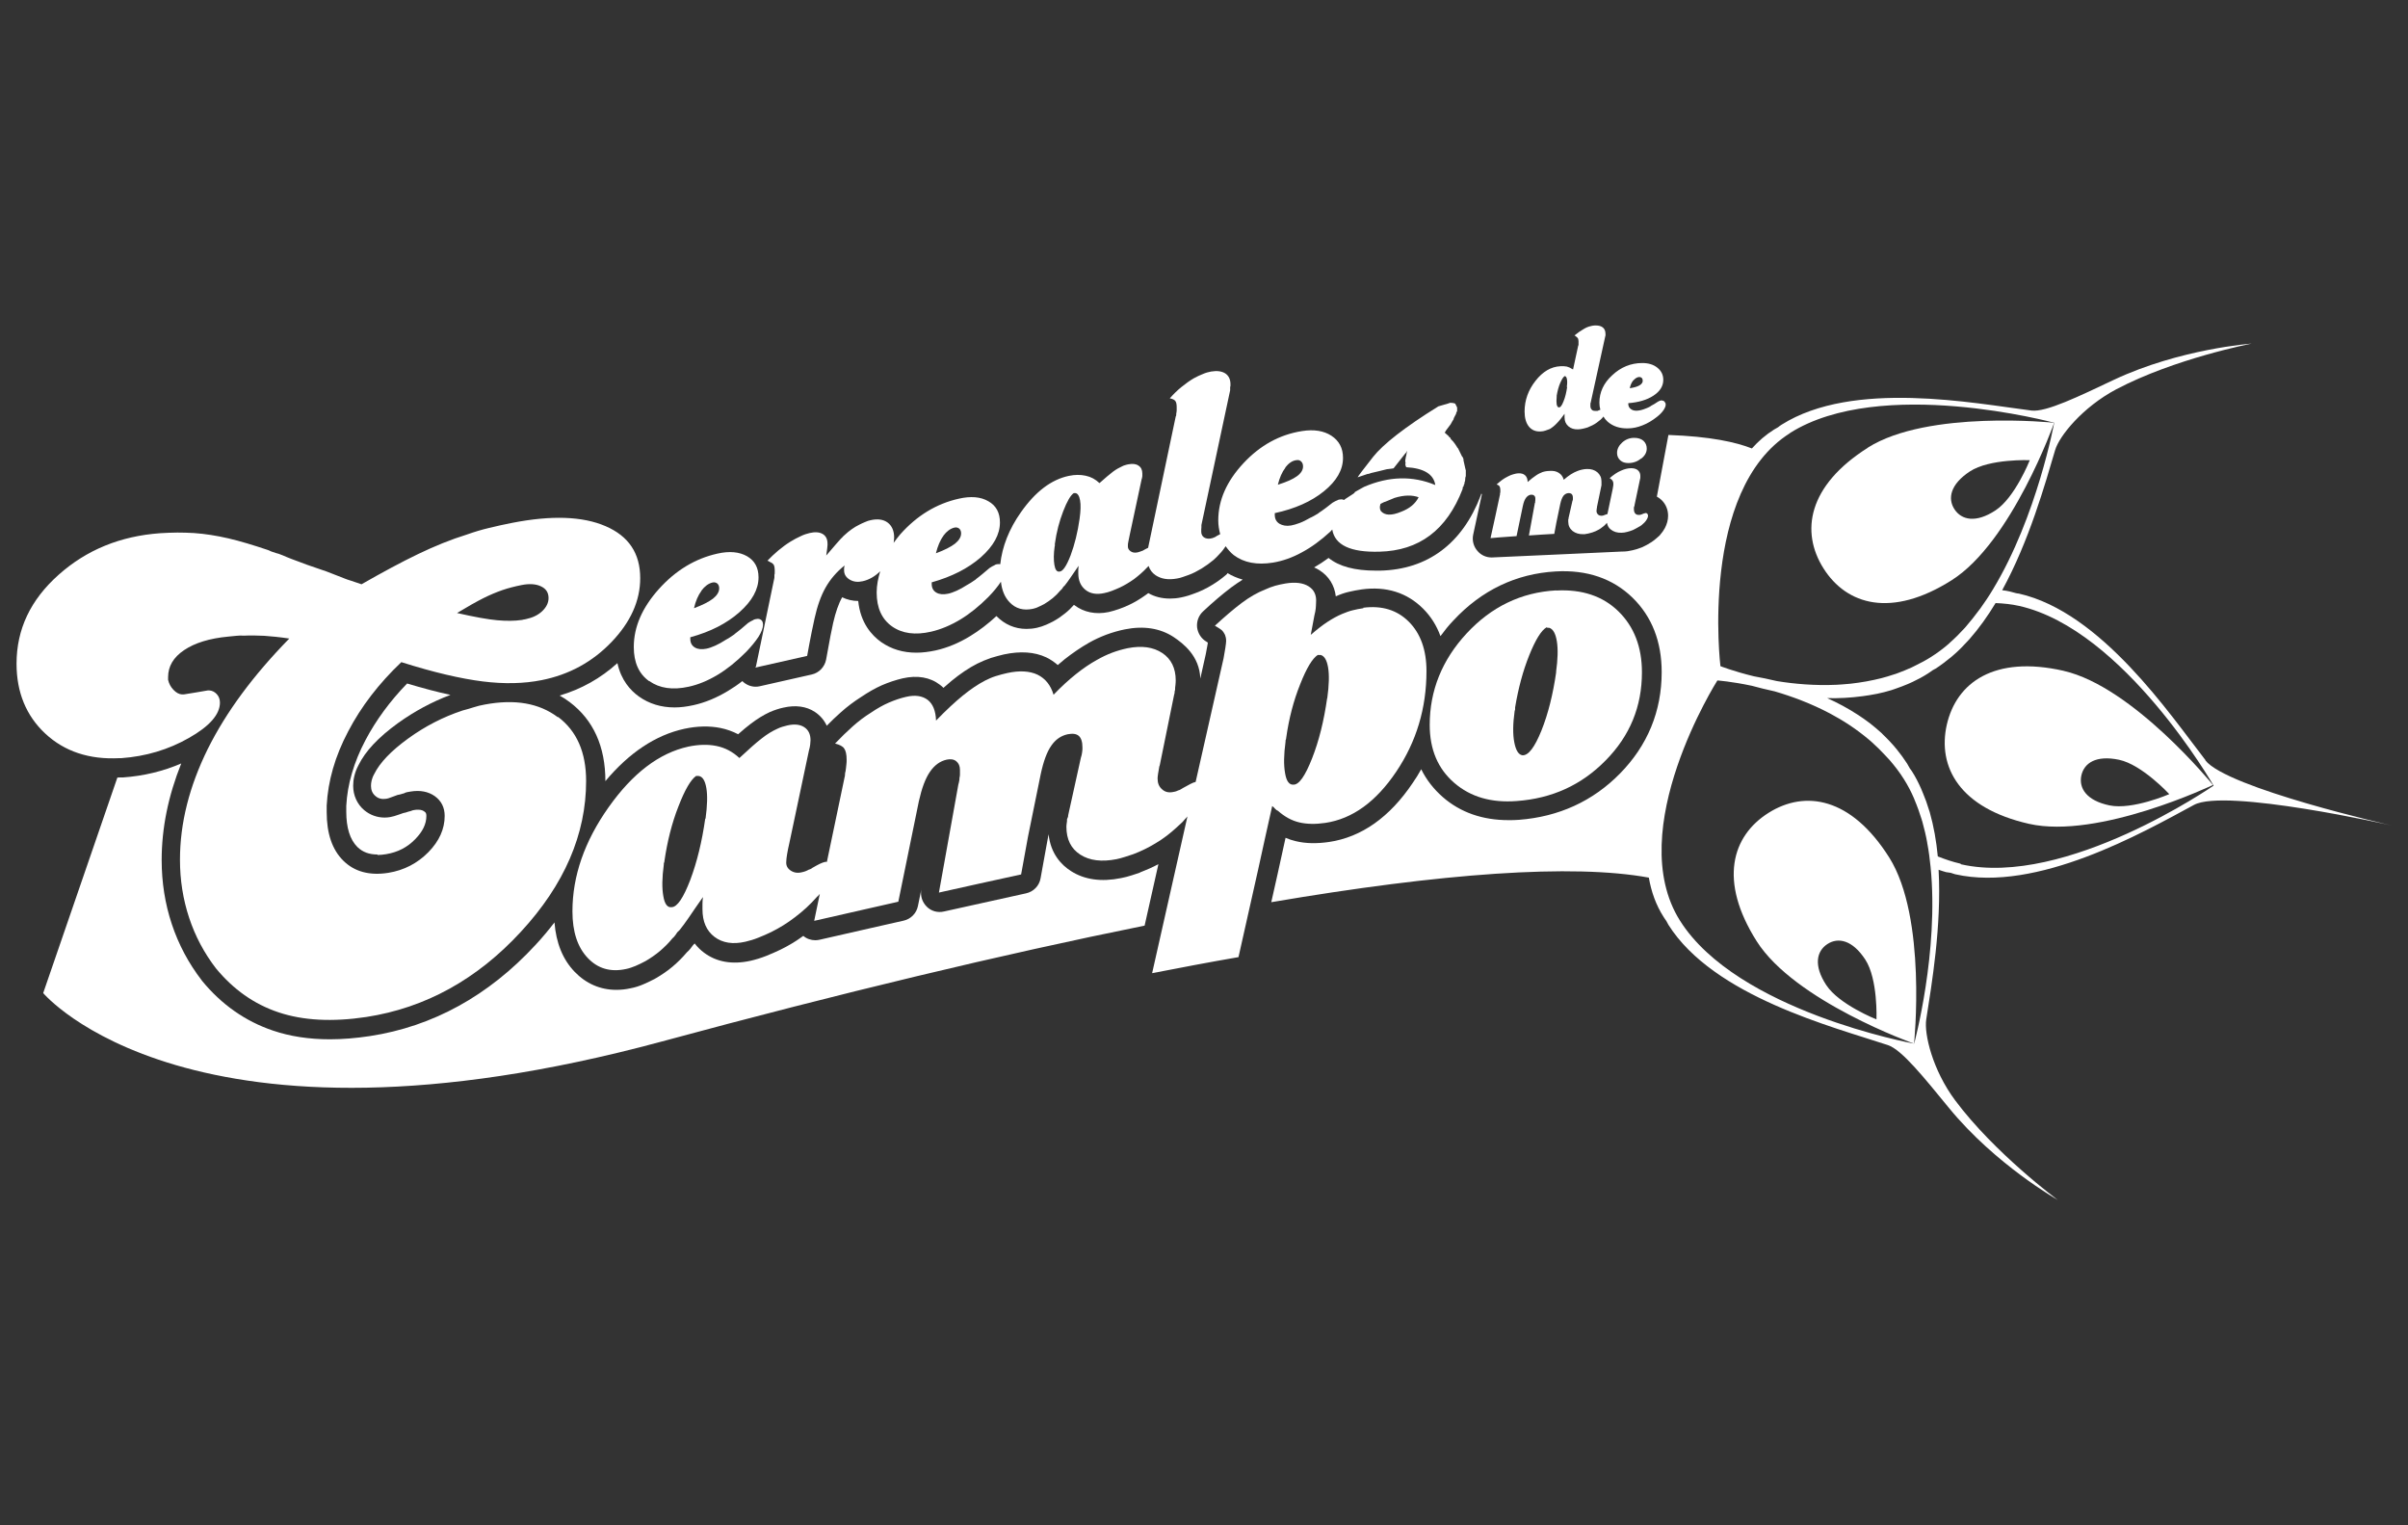 <svg xmlns="http://www.w3.org/2000/svg" viewBox="0 0 150 95"><rect x="0" y="0" width="150" height="95" fill="#333333" stroke="none"/><defs><style> .cls-1 { fill: none; } .cls-2 { fill: #fff; } </style></defs><g id="Capa_3" data-name="Capa 3"><rect class="cls-1" width="150" height="95"></rect></g><g id="Capa_1" data-name="Capa 1"><g><g><path class="cls-2" d="M40.45,42.42c.64.45,1.45.57,2.45.35.6-.13,1.2-.38,1.8-.74.6-.36,1.18-.83,1.76-1.41.34-.35.6-.67.79-.96.18-.29.28-.54.28-.75,0-.14-.04-.25-.13-.31-.09-.06-.19-.07-.32-.04-.03,0-.05.01-.08.02-.03,0-.05.02-.08.04-.05.03-.11.05-.16.08-.05.03-.11.07-.16.1-.35.3-.57.49-.66.55-.09.07-.14.11-.17.13-.01.02-.03.03-.04.04-.01,0-.03.02-.06.04-.08.06-.16.11-.24.16-.08.05-.16.1-.24.14-.21.14-.42.25-.63.35-.21.09-.39.16-.55.19-.29.06-.53.04-.72-.07-.19-.11-.29-.29-.29-.54v-.1c1.25-.34,2.27-.86,3.06-1.56.79-.7,1.19-1.42,1.19-2.17,0-.61-.24-1.04-.72-1.32-.48-.27-1.09-.33-1.84-.16-1.39.31-2.61,1.05-3.65,2.21-1.04,1.16-1.56,2.36-1.56,3.61,0,.96.32,1.67.95,2.12ZM43.69,36.79c.21-.28.44-.45.69-.51.12-.03.22,0,.3.06.08.07.12.17.12.3,0,.22-.13.44-.38.64-.26.2-.65.4-1.19.6.1-.44.26-.81.47-1.09Z"></path><path class="cls-2" d="M48.02,35.03c.09.04.15.1.19.17.03.07.05.17.05.3v.16c0,.05,0,.1-.02.14,0,.05,0,.11,0,.16,0,.05-.02.11-.03.16-.37,1.8-.75,3.59-1.12,5.39-.01.02-.03.05-.04.07,1.08-.24,2.15-.49,3.23-.73.09-.49.18-.99.28-1.48.06-.28.12-.57.18-.85.17-.77.4-1.42.69-1.93.29-.51.68-.97,1.18-1.37-.01.07-.02.13-.03.17,0,.05,0,.09,0,.13,0,.25.12.44.35.58.24.14.5.17.81.1.4-.09.76-.3,1.09-.62-.13.44-.22.87-.22,1.32,0,.96.32,1.66.95,2.11.64.45,1.45.56,2.45.33.6-.14,1.2-.39,1.8-.75s1.18-.83,1.76-1.41c.34-.35.59-.66.78-.95.06.54.24.97.54,1.28.38.4.86.53,1.44.41.12-.03.24-.06.35-.12.12-.05.24-.11.37-.18.18-.11.36-.23.53-.37.17-.14.33-.3.47-.47.04-.03.07-.07.1-.1.03-.03.05-.07.08-.12.01-.02.03-.03.05-.05.02-.02.04-.03.05-.05.1-.13.22-.28.33-.45.12-.18.29-.43.53-.77-.01.09-.02.18-.02.25v.21c0,.46.15.8.45,1.04s.69.3,1.16.2c.16-.03.32-.08.48-.14.16-.06.32-.13.48-.2.3-.14.6-.32.9-.53.29-.22.57-.46.82-.73.03-.03.06-.06.09-.09.08.24.22.43.44.58.35.23.79.3,1.33.2.12-.02.24-.05.35-.09.12-.04.24-.08.37-.13.28-.1.54-.24.81-.4.26-.16.51-.34.75-.54.07-.06.13-.12.19-.18.06-.06.11-.12.17-.18.17-.17.29-.34.39-.49.14.2.3.39.5.55.64.48,1.45.63,2.45.47.6-.1,1.2-.31,1.8-.64.6-.32,1.18-.75,1.76-1.28.05-.05.08-.09.13-.14.16.97,1.14,1.43,2.94,1.38,2.47-.06,4.19-1.34,5.18-3.9,0-.05.01-.09.02-.14.01,0,.03-.02.04-.02,0-.07.02-.13.06-.18-.01-.01-.01-.02,0-.04v-.04c.03-.05.04-.11.04-.16,0-.06.01-.12.02-.18,0-.01.01-.03.02-.04v-.37s-.01-.04-.02-.06c-.04-.18-.08-.36-.12-.54-.01-.02-.01-.05,0-.08-.02-.05-.04-.1-.06-.15-.01-.01-.03-.02-.04-.04-.08-.16-.16-.33-.24-.49-.02-.02-.04-.05-.06-.07-.01-.03-.03-.05-.04-.07-.03-.05-.07-.1-.1-.15-.04-.05-.07-.09-.1-.13-.01-.02-.03-.04-.04-.04-.02-.02-.04-.05-.06-.07-.01-.01-.03-.02-.04-.04-.01-.02-.03-.04-.04-.06v-.04s-.05-.02-.08-.03v-.04c-.09-.08-.18-.16-.28-.25.01-.01.03-.03.04-.04.01-.03.03-.05.04-.08.1-.13.2-.27.3-.4.05-.1.11-.2.18-.31,0-.03.01-.05.02-.08.05-.09.09-.18.14-.27v-.04s.03-.06.04-.08c0-.01.01-.03.02-.04v-.22c-.04-.08-.08-.16-.12-.24-.07-.03-.15-.05-.26-.05-.02,0-.04,0-.06,0-.03,0-.05.02-.08.03-.22.06-.43.12-.65.19-2.1,1.3-3.45,2.37-4.06,3.14-.61.77-.93,1.2-.97,1.28.2-.07.39-.13.59-.2.04-.02.07-.02.08-.01.06-.02.12-.04.18-.06.18-.04.37-.09.55-.13.04-.01.08-.02.12-.03.07-.02.13-.03.2-.05.04-.01.08-.02.12-.03.03,0,.07,0,.1-.01.1-.01.2-.02.3-.04.24-.3.47-.6.71-.9.03-.03.05-.06.08-.09.02-.04.04-.07.06-.11-.01.06-.03.12-.04.18-.01.05-.02.09-.02.12,0,.02-.01.04-.02.06-.01.08-.03.16-.04.24-.01.05,0,.11.02.16,0,.03-.01.05-.02.08.01.08.03.14.06.19,1.1.06,1.71.44,1.81,1.11-1.42-.59-2.89-.55-4.43.11-.07.04-.13.07-.2.11-.12.07-.25.14-.37.21-.03.02-.03.03-.02.04-.03.02-.05.05-.08.07-.17.11-.34.22-.51.33-.02.02-.04.03-.06.05,0,0,0,0-.01.01-.07-.03-.15-.05-.24-.03-.03,0-.05,0-.08.01-.03,0-.05.01-.08.03-.05.02-.11.05-.16.07-.05.03-.11.06-.16.09-.35.28-.57.44-.66.5-.09.06-.14.1-.17.11-.01.02-.03.03-.04.04-.01,0-.03.02-.06.04-.08.05-.16.1-.24.14-.08.04-.16.09-.24.12-.21.12-.42.23-.63.31-.21.08-.39.13-.55.16-.29.05-.53,0-.72-.11-.19-.12-.29-.3-.29-.56v-.1c1.25-.27,2.27-.72,3.06-1.36.79-.64,1.19-1.33,1.19-2.08,0-.61-.24-1.06-.72-1.38-.48-.31-1.09-.41-1.84-.29-1.39.22-2.61.89-3.65,2.01-1.04,1.12-1.56,2.3-1.56,3.55,0,.31.05.59.12.86-.07.03-.13.07-.21.11-.03.02-.06.04-.09.06-.03.02-.06.03-.09.04-.04.02-.08.03-.11.04-.03,0-.06.01-.09.02-.17.03-.31,0-.42-.07-.11-.08-.17-.2-.17-.35,0-.05,0-.1,0-.15,0-.05.01-.09.01-.13,0-.03,0-.05,0-.07,0-.02,0-.04,0-.07.6-2.8,1.19-5.6,1.79-8.39,0-.03,0-.06,0-.09,0-.03,0-.07,0-.11.01-.03.02-.06.02-.09v-.09c0-.3-.11-.53-.32-.67-.22-.14-.51-.18-.88-.12-.17.03-.35.08-.53.16-.18.07-.37.16-.55.26-.26.15-.52.34-.78.55s-.5.45-.72.7c.17.03.29.09.34.16.06.07.09.2.09.39,0,.05,0,.12,0,.2,0,.08-.02.15-.03.22,0,.03,0,.05,0,.08,0,.03-.02.06-.03.08-.57,2.72-1.15,5.45-1.72,8.18-.08.04-.17.08-.27.14-.03.02-.05.03-.07.04-.02.01-.04.02-.07.02-.04.02-.08.04-.13.05-.05.02-.1.03-.15.04-.16.03-.3,0-.41-.08-.12-.09-.17-.2-.16-.33,0-.07,0-.16.03-.27.02-.12.05-.26.09-.44.24-1.14.49-2.27.73-3.41.03-.08.04-.16.05-.23,0-.07,0-.12,0-.16,0-.22-.08-.39-.24-.49-.16-.11-.37-.13-.63-.08-.07.01-.13.03-.2.05-.07.02-.13.04-.18.07-.18.08-.38.19-.58.34-.2.15-.48.39-.84.71-.25-.24-.53-.39-.86-.46-.32-.07-.67-.07-1.05.01-1.09.23-2.08.98-2.98,2.26-.75,1.06-1.17,2.15-1.29,3.24-.06-.01-.12-.01-.19,0-.03,0-.05.01-.08.02-.03,0-.05.02-.08.04-.05.03-.1.05-.16.08-.05.03-.11.07-.16.1-.35.3-.57.48-.66.55-.09.07-.14.11-.17.13-.01.02-.03.03-.04.04-.01,0-.03.02-.06.04-.08.06-.16.11-.24.16-.08.05-.16.1-.24.14-.21.14-.42.25-.63.35-.21.09-.39.16-.55.19-.29.06-.53.04-.72-.07-.19-.11-.29-.29-.29-.54v-.1c1.25-.35,2.27-.87,3.06-1.56.79-.7,1.19-1.42,1.19-2.17,0-.61-.24-1.05-.72-1.32-.48-.28-1.09-.33-1.84-.16-1.39.31-2.61,1.05-3.65,2.22-.16.18-.28.36-.41.53.01-.11.03-.22.03-.33,0-.42-.14-.73-.4-.93-.27-.2-.63-.25-1.07-.15-.11.02-.22.06-.33.11-.12.05-.24.1-.37.17-.16.08-.32.17-.47.28-.16.11-.3.23-.43.35-.04.04-.07.07-.1.09-.03.03-.05.05-.08.09-.01.02-.03.03-.04.03-.09.1-.2.22-.32.36-.12.14-.33.38-.62.72.03-.2.05-.35.06-.44.01-.09.02-.16.02-.21v-.08c0-.29-.1-.49-.3-.61-.2-.12-.48-.14-.82-.06-.17.04-.36.1-.56.2-.2.09-.41.2-.62.33-.26.16-.52.35-.77.56-.25.21-.47.42-.67.63.04.02.07.03.1.05.03.01.05.03.08.05ZM85.98,31.4s.03-.02.04-.03c.07-.03.13-.07.2-.1.04-.01.08-.02.12-.04.18-.08.35-.15.53-.22.59-.18,1.09-.19,1.5-.04-.2.4-.56.7-1.08.9-.62.26-1.04.24-1.28-.05-.07-.14-.07-.27-.02-.41ZM80.06,29.12c.21-.27.44-.43.69-.46.12-.02.22,0,.3.08.08.07.12.18.12.31,0,.22-.13.43-.38.61-.26.19-.65.36-1.19.53.11-.44.26-.79.47-1.06ZM65.71,34.01s0-.07,0-.08c0-.01,0-.03,0-.06.1-.73.28-1.41.52-2.03.24-.62.46-1,.66-1.13.04,0,.07,0,.1,0,.14.02.24.17.29.45.05.28.04.66-.03,1.15-.12.85-.31,1.61-.56,2.28-.26.67-.49,1.01-.7,1.01-.16.02-.26-.12-.31-.42-.05-.3-.05-.69.02-1.17ZM58.76,33.37c.21-.28.44-.45.69-.51.12-.03.22,0,.3.06.08.07.12.17.12.3,0,.22-.13.44-.38.64-.26.2-.65.4-1.19.6.11-.44.26-.81.47-1.09Z"></path><path class="cls-2" d="M84.93,37.88c-.24.03-.46.08-.67.13-.21.05-.42.13-.64.22-.31.13-.62.3-.94.51-.32.21-.66.48-1.03.8.08-.41.15-.81.23-1.22.04-.16.07-.3.08-.42.01-.12.02-.24.02-.35.04-.47-.11-.81-.46-1.03-.35-.22-.83-.28-1.44-.18-.22.04-.43.08-.64.14-.21.06-.42.14-.64.24-.48.19-.97.47-1.46.84-.49.37-1.04.84-1.66,1.41.09.05.16.1.23.14.07.04.13.09.2.14.09.09.15.19.2.29.04.1.07.23.07.38,0,.09-.02.23-.05.44-.03.2-.07.42-.11.64-.58,2.56-1.16,5.13-1.74,7.7,0,0,0,0,0,0-.09.02-.2.06-.33.13-.13.07-.28.15-.46.25-.04.03-.09.06-.15.09-.05.03-.1.05-.15.06-.07.03-.13.06-.18.07-.05.01-.1.02-.15.03-.26.05-.49,0-.67-.17-.19-.16-.28-.38-.28-.67,0-.07.01-.17.03-.3.02-.14.04-.27.07-.41,0-.02,0-.04.02-.07.01-.02.02-.05.02-.07.3-1.46.59-2.91.89-4.37.02-.05.03-.1.03-.15,0-.05.01-.11.03-.15,0-.09,0-.18.02-.28.01-.1.02-.21.02-.31,0-.76-.28-1.34-.84-1.71-.56-.37-1.27-.47-2.15-.3-.33.07-.65.16-.97.28-.32.12-.63.27-.93.44-.44.24-.88.54-1.33.9-.45.36-.91.78-1.39,1.28-.18-.6-.51-1.01-1-1.25-.49-.23-1.12-.27-1.89-.1-.24.05-.48.12-.71.19-.23.07-.45.17-.67.28-.44.23-.9.54-1.38.93-.48.39-1.04.91-1.67,1.56-.02-.61-.2-1.04-.52-1.29-.33-.25-.78-.32-1.34-.19-.35.08-.71.2-1.08.36-.37.16-.74.37-1.12.63-.39.24-.77.53-1.13.85-.36.32-.73.68-1.1,1.07.28.07.48.17.57.31.1.14.15.38.15.7,0,.09,0,.2-.02.33-.01.13-.03.27-.05.4-.02.05-.03.11-.03.17,0,.07-.01.13-.03.2-.37,1.75-.73,3.51-1.1,5.26-.04,0-.07-.01-.11,0-.09.02-.2.06-.33.12-.13.06-.28.15-.46.25-.04.03-.08.06-.11.07-.03.02-.07.03-.11.04-.07.04-.14.07-.21.1-.08.03-.16.05-.25.07-.26.06-.49.02-.69-.12-.2-.14-.28-.32-.26-.55,0-.11.02-.26.05-.45.03-.19.08-.44.15-.74.4-1.91.81-3.81,1.21-5.72.04-.14.07-.27.08-.38.01-.11.02-.2.02-.27,0-.37-.13-.64-.39-.81-.26-.17-.61-.21-1.05-.11-.11.03-.22.06-.33.09-.11.04-.21.07-.3.12-.31.14-.63.33-.97.6-.34.26-.8.67-1.39,1.22-.42-.39-.89-.64-1.43-.75-.54-.11-1.12-.09-1.75.04-1.82.4-3.47,1.66-4.97,3.78-1.5,2.12-2.25,4.28-2.25,6.48,0,1.27.32,2.24.95,2.9.63.67,1.43.9,2.39.69.2-.04.39-.11.59-.19.2-.09.4-.18.62-.3.31-.18.6-.38.89-.62.28-.24.55-.5.79-.8.07-.06.12-.11.16-.17.04-.05.09-.12.13-.19.02-.03.05-.05.08-.08.03-.03.06-.06.08-.08.17-.21.36-.47.56-.76.2-.29.49-.73.89-1.29-.02.16-.03.3-.03.42v.34c0,.77.25,1.34.75,1.72.5.38,1.15.48,1.93.3.26-.06.53-.14.8-.25.27-.11.54-.22.8-.35.5-.25,1-.55,1.49-.93.49-.37.95-.79,1.36-1.26.07-.06.13-.12.18-.19,0,0,0,0,0,0-.12.56-.23,1.12-.35,1.68.08-.02.15-.03.23-.05.95-.22,1.9-.43,2.85-.65.72-.16,1.44-.33,2.16-.49.43-2.09.85-4.17,1.28-6.26.18-.8.4-1.41.69-1.83.28-.41.63-.67,1.05-.76.24-.05.44-.02.59.1.15.12.23.3.23.54v.28c0,.08-.01.15-.03.22,0,.07,0,.13-.02.2-.01.07-.03.14-.05.21-.4,2.24-.81,4.49-1.21,6.73,1.71-.38,3.41-.76,5.12-1.13.14-.79.28-1.57.43-2.36.26-1.29.52-2.58.79-3.88.17-.8.39-1.4.66-1.78.26-.38.6-.62,1.02-.71.31-.06.54-.03.69.1.15.13.23.37.23.72,0,.09,0,.19-.02.3-.01.11-.04.23-.08.35-.26,1.19-.52,2.38-.79,3.58,0,.04,0,.08-.02.12-.01.03-.03.08-.05.12,0,.09,0,.17-.02.25-.01.08-.02.15-.02.22,0,.79.29,1.37.87,1.74.58.37,1.33.46,2.25.28.17-.04.35-.08.52-.14.18-.06.35-.11.52-.17.48-.18.95-.41,1.41-.69.46-.27.9-.61,1.31-.99.09-.08.17-.16.25-.23.08-.07.15-.14.21-.22.08-.08.13-.15.2-.22-.73,3.25-1.47,6.5-2.2,9.76,1.79-.35,3.59-.69,5.38-1,.41-1.8.81-3.6,1.21-5.39.29-1.34.59-2.68.89-4.02.07.05.13.11.18.17.05.06.11.1.18.13.42.37.86.61,1.33.72.47.11,1.01.12,1.62.03,1.68-.25,3.15-1.31,4.41-3.18,1.26-1.87,1.89-3.96,1.89-6.28,0-1.31-.37-2.34-1.1-3.07-.73-.73-1.68-1.02-2.84-.87ZM43.93,50.99c-.2,1.42-.51,2.69-.93,3.81-.43,1.12-.81,1.69-1.16,1.7-.26.04-.44-.19-.52-.69-.09-.49-.08-1.15.03-1.96,0-.07,0-.11.02-.13.01-.02.02-.06.02-.1.18-1.22.46-2.35.87-3.39.4-1.04.77-1.67,1.1-1.9.07,0,.12,0,.16,0,.24.03.4.28.48.75.08.46.06,1.1-.05,1.91ZM82.67,43.49c-.2,1.41-.51,2.66-.94,3.75-.43,1.09-.81,1.64-1.16,1.63-.26.02-.44-.22-.52-.72-.09-.5-.08-1.15.03-1.96,0-.07,0-.11.02-.13.01-.02.02-.06.02-.1.17-1.21.46-2.32.87-3.34.4-1.02.77-1.62,1.1-1.83.07.01.12.01.16,0,.24.05.4.31.48.78.08.47.06,1.11-.05,1.91Z"></path><path class="cls-2" d="M96.94,36.77c-2.19.12-4.05,1.03-5.58,2.68-1.53,1.65-2.3,3.56-2.3,5.7,0,1.53.51,2.73,1.53,3.61,1.02.88,2.31,1.25,3.89,1.13,2.19-.16,4.03-.99,5.54-2.53,1.51-1.53,2.26-3.35,2.26-5.49,0-1.57-.49-2.84-1.46-3.79-.97-.95-2.27-1.39-3.89-1.3ZM96.94,41.85c-.2,1.39-.5,2.6-.92,3.65-.42,1.04-.81,1.56-1.18,1.54-.24-.03-.41-.29-.51-.8-.1-.51-.09-1.16.02-1.95.02-.05.03-.08.03-.1,0-.02,0-.07,0-.13.2-1.2.49-2.28.88-3.25.39-.97.75-1.55,1.08-1.74.02.02.05.03.08.03.03,0,.06,0,.08,0,.24.07.4.35.48.84.08.49.06,1.13-.05,1.92Z"></path><path class="cls-2" d="M34.75,44.67c-1.17-.88-2.68-1.14-4.55-.79-.24.04-.47.1-.69.17-.22.07-.45.14-.69.2-1.21.4-2.34.98-3.4,1.75-1.06.77-1.76,1.5-2.11,2.21-.08.14-.13.28-.16.4-.03.12-.04.24-.04.34,0,.26.09.47.28.63.18.16.41.21.67.17.08-.01.18-.04.3-.09.12-.04.26-.09.41-.15.08-.01.15-.03.22-.05.07-.02.12-.04.18-.05.05-.03.11-.06.18-.07.07-.01.14-.02.22-.04.6-.1,1.11,0,1.52.29.41.3.61.71.61,1.23,0,.81-.34,1.57-1.02,2.26-.68.69-1.51,1.12-2.48,1.28-1.18.19-2.12-.07-2.81-.75-.7-.69-1.04-1.7-1.04-3.04,0-.08,0-.15,0-.22,0-.07,0-.12,0-.18.08-1.53.52-3.07,1.34-4.62.81-1.55,1.91-2.98,3.31-4.31,2.02.64,3.71,1.03,5.06,1.2,1.35.17,2.58.14,3.68-.08,1.71-.34,3.16-1.13,4.35-2.37,1.19-1.24,1.79-2.57,1.79-3.98,0-1.55-.72-2.62-2.16-3.24-1.44-.62-3.37-.68-5.79-.21-.5.1-.98.2-1.46.32-.47.11-.93.25-1.38.41-1,.31-2.01.72-3.05,1.22-1.04.5-2.21,1.13-3.52,1.88-.26-.09-.48-.16-.65-.22-.17-.05-.28-.09-.33-.11-.39-.15-.79-.31-1.18-.46-.41-.14-.81-.28-1.22-.42-.79-.29-1.29-.48-1.5-.58-.21-.09-.37-.14-.47-.16-.05-.02-.11-.04-.18-.06-.07-.02-.16-.06-.29-.12-.92-.31-1.75-.56-2.48-.73-.74-.17-1.44-.28-2.13-.33-.34-.02-.69-.03-1.04-.03-.35,0-.72.02-1.08.04-2.47.18-4.57,1.03-6.32,2.59-1.75,1.56-2.62,3.39-2.62,5.54,0,1.78.6,3.24,1.79,4.35,1.19,1.11,2.74,1.63,4.62,1.53.03,0,.05,0,.06,0,.01,0,.03,0,.06,0,1.52-.11,2.93-.53,4.21-1.26,1.29-.73,1.93-1.47,1.93-2.2,0-.21-.07-.39-.2-.53-.13-.14-.29-.22-.47-.23-.03,0-.05,0-.08,0-.5.09-1,.17-1.5.25-.03,0-.05,0-.06,0-.01,0-.03,0-.06,0-.18-.01-.36-.11-.53-.29-.17-.18-.28-.39-.33-.62v-.16c0-.68.33-1.24,1-1.69.67-.45,1.58-.73,2.74-.84.18-.02.35-.04.51-.05.16-.02.32-.02.47-.01.42-.02.85-.01,1.28.01.43.03.95.08,1.55.17-2.23,2.28-3.92,4.55-5.08,6.88-1.15,2.33-1.73,4.62-1.73,6.9,0,1.26.19,2.46.57,3.61.38,1.15.94,2.2,1.67,3.15,1.08,1.31,2.37,2.23,3.9,2.74,1.52.51,3.35.61,5.47.29,3.7-.57,6.91-2.36,9.62-5.3,2.72-2.94,4.07-6.09,4.07-9.4,0-1.78-.58-3.11-1.75-3.99ZM30.12,37.25c.42-.21.81-.37,1.18-.5.18-.06.37-.12.57-.17.2-.05.4-.1.61-.14.5-.1.91-.07,1.22.08.32.15.47.39.47.73,0,.29-.13.56-.39.81-.26.25-.6.41-1.02.5-.03,0-.06.01-.1.02-.04,0-.09.02-.14.03-.47.07-.99.07-1.55.02-.56-.05-1.4-.2-2.5-.45.68-.41,1.23-.72,1.65-.93Z"></path><path class="cls-2" d="M103.68,25s-.1-.06-.17-.06h-.04s-.03,0-.04.01c-.03,0-.05.02-.08.03-.03.01-.05.02-.08.04-.18.12-.29.19-.34.21-.04.02-.07.04-.09.05,0,0-.01.01-.02.02,0,0-.02,0-.03.02-.04.02-.08.04-.12.06-.04.02-.08.03-.12.05-.11.05-.22.08-.32.11-.11.02-.2.04-.28.04-.15,0-.27-.03-.37-.11-.1-.08-.15-.18-.15-.31v-.05c.64-.05,1.16-.2,1.57-.47.41-.27.61-.6.61-.98,0-.31-.12-.56-.37-.76s-.56-.29-.94-.29c-.71,0-1.34.26-1.87.76-.54.49-.8,1.07-.8,1.71,0,.16.02.3.06.44-.04.01-.08.03-.13.05-.01,0-.03.01-.04.02-.01,0-.03,0-.04,0-.02,0-.04,0-.06,0-.02,0-.04,0-.07,0-.08,0-.15-.02-.2-.08-.05-.05-.08-.13-.08-.21,0-.03,0-.06,0-.1,0-.04,0-.08.01-.12,0,0,.01-.02.02-.03,0-.01,0-.02,0-.03.3-1.35.59-2.7.89-4.05,0-.01.01-.03.01-.04,0,0,0-.02.01-.04v-.09c0-.17-.05-.31-.16-.4-.11-.09-.26-.13-.45-.13-.05,0-.1,0-.15.01-.05,0-.1.02-.15.03-.15.03-.3.09-.46.19-.16.09-.35.22-.56.39.04.02.07.05.1.07.03.02.05.04.07.06.03.03.05.06.06.09,0,.04.02.08.02.14,0,.03,0,.05,0,.08,0,.03,0,.06,0,.09,0,.01,0,.03,0,.05,0,.02,0,.04-.02.06-.11.49-.22.99-.32,1.48-.01,0-.02-.01-.04-.02-.01,0-.02-.02-.04-.02-.1-.07-.21-.11-.31-.14-.11-.02-.25-.03-.41-.02-.57.03-1.09.33-1.54.91-.45.57-.68,1.21-.68,1.91,0,.4.09.72.27.94.18.22.43.32.74.3.09,0,.19-.02.28-.05.09-.03.18-.06.28-.1.15-.09.3-.21.44-.36.15-.15.31-.35.48-.59,0,.02,0,.04,0,.06,0,.02,0,.04,0,.06,0,.02,0,.04,0,.06v.05c0,.23.08.41.24.55.16.14.36.2.61.19.09,0,.19-.02.29-.04.1-.02.2-.05.3-.08.09-.04.19-.08.29-.13.1-.05.2-.11.28-.17.17-.12.31-.24.39-.35,0-.01.01-.02.02-.03.07.12.15.22.26.32.33.29.75.43,1.26.42.31,0,.62-.07.92-.19.31-.12.61-.3.9-.53.18-.14.31-.28.4-.41.09-.13.14-.25.14-.35,0-.07-.02-.13-.07-.17ZM101.77,23.67c.11-.12.23-.19.35-.19.06,0,.11.02.15.06.04.04.06.1.06.17,0,.12-.07.21-.2.29-.13.08-.34.14-.61.18.05-.22.13-.39.24-.51ZM97.62,24.11c-.05.34-.12.64-.23.9-.1.26-.2.38-.29.36-.06,0-.1-.06-.13-.18-.02-.13-.02-.29,0-.48,0-.02,0-.03,0-.04,0,0,0-.01,0-.03.05-.29.12-.56.22-.79.1-.23.19-.37.27-.42.01,0,.03,0,.04,0,.05.02.09.08.11.2.02.12.02.27-.01.46Z"></path><path class="cls-2" d="M102.55,31.95s-.06,0-.11.02c-.04.01-.1.03-.16.06-.01,0-.03.01-.06.02-.02,0-.05.01-.07.02,0,0-.02,0-.03,0,0,0-.02,0-.04,0-.09,0-.17-.03-.22-.09-.05-.06-.08-.15-.08-.26,0-.02,0-.05,0-.08,0-.03,0-.07.02-.1,0-.01.01-.03.02-.04,0-.01,0-.03,0-.04.11-.54.23-1.07.34-1.61.01-.03.02-.07.02-.11s0-.07,0-.11c0-.15-.06-.26-.16-.35-.1-.08-.24-.12-.41-.12-.21,0-.43.06-.65.16-.23.1-.46.26-.69.46.07.04.13.09.17.14.04.06.06.12.06.2,0,.05,0,.1-.01.15s-.02.11-.03.18c-.11.52-.22,1.04-.33,1.57-.02,0-.03,0-.05.01-.04.01-.09.03-.14.05-.01,0-.03.01-.05.02-.02,0-.03.01-.04.01-.02,0-.04.01-.06.01-.02,0-.03,0-.04,0-.08,0-.15-.02-.21-.08-.06-.06-.09-.13-.09-.22,0-.02,0-.05.01-.09,0-.04.01-.08.02-.12,0,0,0-.01,0-.02,0,0,0-.01,0-.02.09-.43.18-.87.27-1.3,0-.01,0-.03.01-.05,0-.02,0-.03,0-.05,0-.03,0-.06,0-.09,0-.03,0-.06,0-.1,0-.24-.09-.42-.26-.57-.17-.14-.39-.21-.66-.2-.1,0-.2.02-.3.04-.1.02-.19.05-.29.09-.13.05-.27.12-.41.21-.14.09-.28.2-.43.33-.05-.19-.16-.34-.31-.43-.15-.1-.35-.14-.58-.12-.07,0-.15.01-.22.02-.07.01-.14.03-.21.05-.13.05-.28.12-.42.22-.15.1-.32.23-.51.4,0-.19-.06-.33-.16-.42-.1-.09-.24-.13-.41-.12-.11,0-.22.03-.33.06-.11.03-.23.08-.34.14-.12.06-.24.13-.35.21-.11.08-.22.18-.34.28.09.03.15.07.18.12.03.05.05.12.05.22,0,.03,0,.06,0,.1,0,.04,0,.08-.02.12,0,.01,0,.03,0,.05s0,.04-.01.06c-.19.89-.38,1.78-.58,2.67.02,0,.05,0,.07,0,.29-.03.59-.05.88-.07.22-.02.44-.03.67-.05.13-.62.26-1.25.39-1.87.05-.24.12-.42.21-.53.09-.11.2-.18.32-.18.07,0,.13.01.18.06.05.04.07.1.07.18,0,.03,0,.06,0,.09,0,.02,0,.05-.01.07,0,.02,0,.04,0,.06,0,.02,0,.04-.02.06-.12.67-.25,1.34-.37,2.02.53-.04,1.05-.07,1.58-.1.04-.24.09-.47.13-.7.08-.39.16-.77.24-1.15.05-.24.12-.41.2-.52.08-.1.19-.16.31-.17.09,0,.17.02.21.07.05.05.07.13.07.23,0,.03,0,.06,0,.09,0,.03-.01.07-.03.1-.08.35-.16.71-.24,1.06,0,.01,0,.03,0,.04,0,.01,0,.02-.02.04,0,.03,0,.05,0,.08,0,.02,0,.05,0,.07,0,.24.09.43.27.58.18.14.41.21.69.2.05,0,.11,0,.16-.02.05,0,.11-.02.16-.03.15-.03.29-.08.43-.14.14-.06.28-.14.4-.24.03-.02.05-.04.08-.06.02-.02.05-.04.07-.06.06-.05.1-.11.15-.16.03.16.1.31.23.41.18.15.41.22.68.21.11,0,.22-.02.34-.05.12-.03.25-.07.37-.12.07-.04.15-.07.23-.12.08-.04.15-.09.23-.13.05-.03.1-.07.14-.11.04-.04.08-.07.12-.11.07-.07.12-.15.16-.22.04-.07.06-.14.06-.2,0-.05-.02-.1-.05-.13-.03-.03-.06-.04-.1-.04Z"></path><path class="cls-2" d="M102.24,28.56c.23-.18.34-.39.34-.62,0-.2-.07-.36-.21-.49-.14-.12-.33-.18-.57-.18-.29,0-.54.1-.75.29-.21.19-.32.41-.32.65,0,.19.07.34.2.46.13.12.3.17.51.17.3,0,.57-.1.8-.29Z"></path></g><g><path class="cls-2" d="M23.51,53.25c.17,0,.35-.02.54-.05.72-.12,1.32-.42,1.82-.94.46-.47.69-.94.69-1.44,0-.17-.04-.22-.13-.28-.07-.05-.17-.11-.38-.11-.07,0-.16,0-.25.02l-.1.02c-.08.04-.17.06-.26.08-.1.04-.21.07-.32.09-.11.04-.21.07-.29.1-.19.07-.36.12-.53.15-.11.02-.23.03-.34.03-.47,0-.91-.16-1.27-.46-.44-.37-.69-.92-.69-1.52,0-.19.02-.39.07-.59.05-.22.13-.45.26-.69.43-.88,1.24-1.74,2.47-2.63,1.02-.73,2.11-1.32,3.26-1.75-.83-.18-1.73-.42-2.7-.71-1.07,1.1-1.94,2.29-2.59,3.52-.73,1.38-1.13,2.76-1.2,4.1v.36c0,1,.23,1.74.69,2.2.33.32.73.47,1.26.47Z"></path><path class="cls-2" d="M76.45,35.73s-.04.04-.06.06c-.28.24-.58.46-.9.65-.32.2-.66.36-1,.49-.15.06-.31.11-.45.16-.16.05-.32.09-.47.12-.24.05-.47.07-.69.07-.5,0-.95-.11-1.35-.34-.05.04-.1.08-.15.11-.36.26-.73.48-1.1.65-.19.09-.38.16-.57.23-.22.08-.44.14-.65.19-.81.17-1.55.01-2.12-.42-.01,0-.03-.02-.04-.03-.17.19-.35.37-.54.52-.22.18-.45.34-.7.48-.02,0-.03.02-.05.03-.16.08-.3.15-.44.21-.19.08-.39.15-.58.19-.22.05-.44.07-.65.07-.72,0-1.36-.28-1.87-.8-.53.49-1.08.91-1.64,1.25-.7.43-1.43.73-2.15.89-.42.09-.82.14-1.2.14-.83,0-1.56-.22-2.19-.66-.59-.42-1.29-1.19-1.43-2.56-.35,0-.69-.08-1-.23-.23.41-.41.94-.56,1.59l-.17.82-.27,1.47c-.09.46-.44.83-.9.93-1.08.25-2.15.49-3.23.73-.09.02-.17.03-.26.03-.31,0-.61-.13-.83-.35-.29.23-.59.43-.89.61-.71.43-1.43.73-2.16.89-.41.09-.8.14-1.17.14-.84,0-1.59-.23-2.22-.68-.52-.37-1.11-1.01-1.34-2.08-1.05.95-2.25,1.62-3.6,2.02.22.12.43.26.63.41,1.47,1.11,2.22,2.76,2.22,4.92,1.48-1.77,3.13-2.87,4.92-3.26.79-.17,1.55-.19,2.25-.05.39.08.75.21,1.1.39.3-.26.55-.48.77-.64.42-.32.81-.56,1.2-.74.13-.06.27-.11.42-.16.15-.05.29-.09.44-.12.75-.17,1.42-.08,1.95.27.33.22.58.51.74.86.29-.3.58-.57.87-.83.4-.36.83-.68,1.27-.96.43-.29.86-.54,1.29-.73.44-.19.87-.33,1.29-.43.92-.21,1.72-.07,2.33.4.08.06.15.12.22.19.18-.16.35-.3.51-.44.54-.44,1.07-.8,1.58-1.06.28-.14.57-.26.86-.36.27-.08.54-.16.81-.22,1.03-.22,1.91-.16,2.64.18.27.13.5.29.72.48.15-.13.3-.25.44-.37.5-.39,1-.73,1.49-1.01.35-.2.72-.37,1.09-.51.38-.14.76-.25,1.15-.33,1.19-.24,2.21-.07,3.04.47.61.41,1.62,1.18,1.67,2.59.11-.51.23-1.01.34-1.52.04-.21.08-.41.11-.59,0-.05.02-.1.02-.13-.03-.01-.05-.03-.08-.05-.33-.19-.54-.52-.59-.89-.04-.37.09-.74.37-1,.63-.59,1.22-1.09,1.75-1.49.24-.18.48-.34.72-.49-.34-.1-.66-.23-.95-.41,0,0,0,0,0,0Z"></path><path class="cls-2" d="M71.01,54.35c-.17.06-.35.11-.52.17-.22.07-.44.13-.66.17-1.23.25-2.28.1-3.12-.44-.58-.37-1.26-1.06-1.39-2.29l-.14.75-.36,1.99c-.08.47-.44.84-.91.94-1.56.34-3.23.71-5.11,1.13-.39.09-.79-.02-1.07-.3s-.41-.67-.34-1.06l.03-.15-.24,1.17c-.09.45-.44.81-.89.91-.66.15-1.33.3-1.99.45l-3.25.74c-.09.02-.18.03-.26.03-.27,0-.54-.09-.75-.27-.47.34-.95.63-1.43.86-.29.14-.59.27-.89.39-.33.13-.66.23-.97.3-1.13.25-2.12.08-2.9-.51-.19-.14-.39-.33-.58-.57-.04.04-.07.08-.11.12-.05.07-.1.14-.15.2-.06.08-.14.16-.22.23-.27.32-.57.62-.89.89-.33.28-.69.52-1.05.73-.02,0-.03.02-.05.03-.23.12-.46.23-.69.33-.27.12-.55.21-.82.26-.31.07-.61.1-.9.1-1,0-1.89-.39-2.6-1.13-.73-.76-1.15-1.79-1.25-3.07-.37.48-.76.95-1.19,1.41-2.92,3.16-6.39,5.07-10.31,5.67-.87.13-1.7.2-2.49.2-1.29,0-2.48-.18-3.54-.54-1.72-.58-3.21-1.62-4.43-3.11,0,0-.01-.02-.02-.03-.81-1.05-1.44-2.23-1.86-3.5-.42-1.26-.63-2.6-.63-3.98,0-1.99.41-4,1.22-6.02-1.14.49-2.35.78-3.62.87,0,0-.01,0-.02,0h-.11c-.08,0-.15,0-.23.01l-4.62,13.42s9.17,10.96,38.56,3.01c11.04-2.99,21.18-5.42,30.05-7.21.29-1.28.57-2.55.86-3.83-.35.19-.72.35-1.08.49-.02,0-.04.01-.06.02Z"></path><path class="cls-2" d="M128.55,41.78c-4.33-.98-6.68.73-7.28,3.36-.59,2.63.8,5.19,5.12,6.17,4.33.98,11.46-2.42,11.46-2.42,0,0-4.98-6.13-9.31-7.11ZM131.4,50.16c-1.43-.3-1.91-1.07-1.75-1.85.17-.79.92-1.29,2.35-.99,1.43.3,3.13,2.14,3.13,2.14,0,0-2.3,1-3.73.7Z"></path><path class="cls-2" d="M116.36,27.88c-3.75,2.37-4.21,5.24-2.77,7.52,1.44,2.28,4.23,3.11,7.98.74,3.75-2.37,6.39-9.81,6.39-9.81,0,0-7.86-.82-11.61,1.55ZM126.44,28.66s-.92,2.33-2.14,3.13c-1.22.8-2.11.6-2.55-.07-.44-.67-.26-1.56.96-2.36,1.22-.8,3.73-.7,3.73-.7Z"></path><path class="cls-2" d="M137.39,47.35c-2.21-2.84-6.49-9.22-11.63-10.38-.07-.01-.13-.01-.19-.03-.12-.03-.24-.07-.37-.1-.16-.04-.32-.06-.48-.08,1.68-3.07,2.67-6.6,3.3-8.73.26-.88,1.71-2.67,3.8-3.78,3.63-1.92,8.44-2.85,8.44-2.85,0,0-4.47.32-8.59,2.26-2.16,1.02-4.21,2.02-5.12,1.91-3.57-.45-11.11-1.93-15.57.88-.08.05-.15.1-.22.16-.09.05-.18.1-.26.15-.52.33-.97.72-1.37,1.17-.99-.39-2.59-.75-5.2-.84l-.72,3.84c.11.06.22.14.31.23.25.25.39.59.39.96,0,.26-.07.52-.2.77-.08.15-.19.3-.32.45-.04.04-.08.08-.12.11-.03.02-.05.05-.08.07-.09.08-.19.16-.31.24-.09.06-.2.12-.3.18-.09.05-.19.1-.28.14-.03.01-.05.02-.08.03-.17.07-.35.12-.52.16-.21.05-.4.08-.59.08h-.06c.06,0-8.09.37-8.13.37-.34,0-.66-.14-.88-.4-.25-.28-.35-.66-.27-1.03l.54-2.5s-.02-.03-.03-.05c0,.01-.01.03-.02.04,0,.04-.02.07-.03.1-1.14,2.98-3.3,4.59-6.25,4.66-.1,0-.19,0-.28,0-1.31,0-2.28-.26-2.94-.79-.3.22-.6.42-.9.59.12.05.23.11.34.18.58.37.93.94,1.01,1.62,0,0,0,0,0,0,.27-.12.55-.22.82-.28.25-.06.52-.11.79-.15,1.53-.21,2.83.2,3.83,1.2.48.48.84,1.05,1.08,1.71.25-.34.51-.67.81-.98,1.75-1.88,3.9-2.91,6.37-3.05,1.95-.11,3.55.44,4.78,1.63,1.21,1.18,1.82,2.74,1.82,4.64,0,2.44-.88,4.57-2.6,6.32-1.69,1.72-3.81,2.69-6.29,2.88-.22.02-.44.02-.65.02-1.62,0-3-.48-4.1-1.44-.57-.5-1.02-1.08-1.34-1.73-.16.29-.33.57-.52.84-1.44,2.15-3.2,3.39-5.22,3.69-.76.11-1.46.1-2.07-.05-.22-.05-.43-.12-.64-.21l-.51,2.32-.38,1.69c10.63-1.81,18.77-2.4,23.52-1.53.15.87.44,1.7.92,2.45.05.09.12.17.17.25.05.08.08.16.13.24,2.82,4.46,10.26,6.36,13.67,7.49.88.29,2.29,2.07,3.81,3.92,2.88,3.52,6.78,5.73,6.78,5.73,0,0-3.94-2.91-6.4-6.21-1.41-1.89-1.94-4.14-1.8-5.04.34-2.19.96-5.82.77-9.32.16.05.3.11.47.15.09.02.19.02.28.04.1.03.18.06.28.09,5.1,1.15,11.68-2.59,14.88-4.32,1.96-1.06,12.31,1.28,12.31,1.28,0,0-10.26-2.32-11.61-4.06ZM111.5,26.97c5.66-3.57,16.46-.64,16.46-.64,0,0-1.06,5.82-3.81,10.37-.25.42-.52.82-.8,1.21-.01.02-.03.04-.04.05-.27.37-.56.73-.85,1.07-.02.03-.04.05-.07.08-.3.33-.61.64-.94.93-.02.02-.04.04-.06.06-.35.3-.71.57-1.09.81-.31.2-.63.37-.96.53-.09.04-.17.08-.26.13-.29.13-.58.25-.88.36-.08.03-.16.06-.24.08-.26.09-.51.16-.77.23-.15.04-.29.07-.43.1-.17.04-.34.07-.5.1-.32.06-.64.1-.96.14-.07,0-.15.02-.22.02-.23.02-.46.04-.68.05-1.34.06-2.62-.05-3.71-.23-.51-.12-.99-.22-1.44-.3-1.27-.31-2.08-.63-2.08-.63,0,0-1.33-10.94,4.33-14.51ZM119.23,65.01h0s.82-7.86-1.55-11.61c-2.37-3.75-5.24-4.21-7.52-2.77-2.28,1.44-3.11,4.23-.74,7.98,2.36,3.74,9.77,6.38,9.81,6.39-.1-.02-11.03-2.03-14.58-7.66-3.57-5.66,2.33-14.96,2.33-14.96,0,0,.86.06,2.14.33.44.12.92.24,1.43.35,1.06.31,2.26.75,3.45,1.38.83.44,1.64.97,2.4,1.61.08.06.15.13.23.2.28.25.55.52.81.8.09.1.18.19.27.29.32.37.62.76.89,1.19.24.38.45.78.63,1.2.01.03.02.05.03.08.17.4.32.82.45,1.24,0,.03.02.07.03.1.12.43.23.88.31,1.33,0,.02,0,.05.01.07.09.47.15.95.2,1.44.53,5.29-1.02,11-1.02,11ZM116.89,63.49s-2.33-.92-3.13-2.14c-.8-1.22-.6-2.11.07-2.55.67-.44,1.56-.26,2.36.96.8,1.22.7,3.73.7,3.73ZM122.12,53.79c-.49-.11-.95-.27-1.41-.45h0c-.09-.95-.25-1.87-.5-2.75-.02-.06-.04-.12-.06-.18-.1-.34-.22-.67-.36-1-.04-.1-.08-.2-.12-.29-.17-.38-.35-.74-.57-1.08-.04-.07-.09-.12-.13-.18-.06-.1-.11-.2-.17-.3-.2-.31-.41-.6-.64-.88-.07-.08-.13-.16-.2-.24-.18-.21-.37-.4-.56-.59-.07-.06-.13-.13-.19-.19-.23-.21-.47-.41-.71-.6-.14-.11-.28-.2-.41-.3-.11-.08-.23-.16-.34-.23-.63-.41-1.28-.76-1.93-1.05.72.02,1.46-.02,2.2-.12.14-.02.28-.04.41-.06.17-.03.34-.06.5-.09.3-.06.6-.14.9-.23.09-.03.17-.06.26-.09.25-.09.51-.18.76-.29.1-.04.19-.08.29-.13.32-.15.64-.32.95-.52.1-.06.19-.13.29-.2.06-.04.13-.07.2-.11.34-.22.66-.47.98-.73.08-.07.16-.14.24-.21.26-.23.5-.48.74-.74.05-.05.09-.1.14-.15.6-.68,1.14-1.44,1.63-2.25.5.02.99.07,1.48.18,6.53,1.48,12.1,11.19,12.1,11.19,0,0-9.2,6.37-15.73,4.9Z"></path></g></g></g></svg>